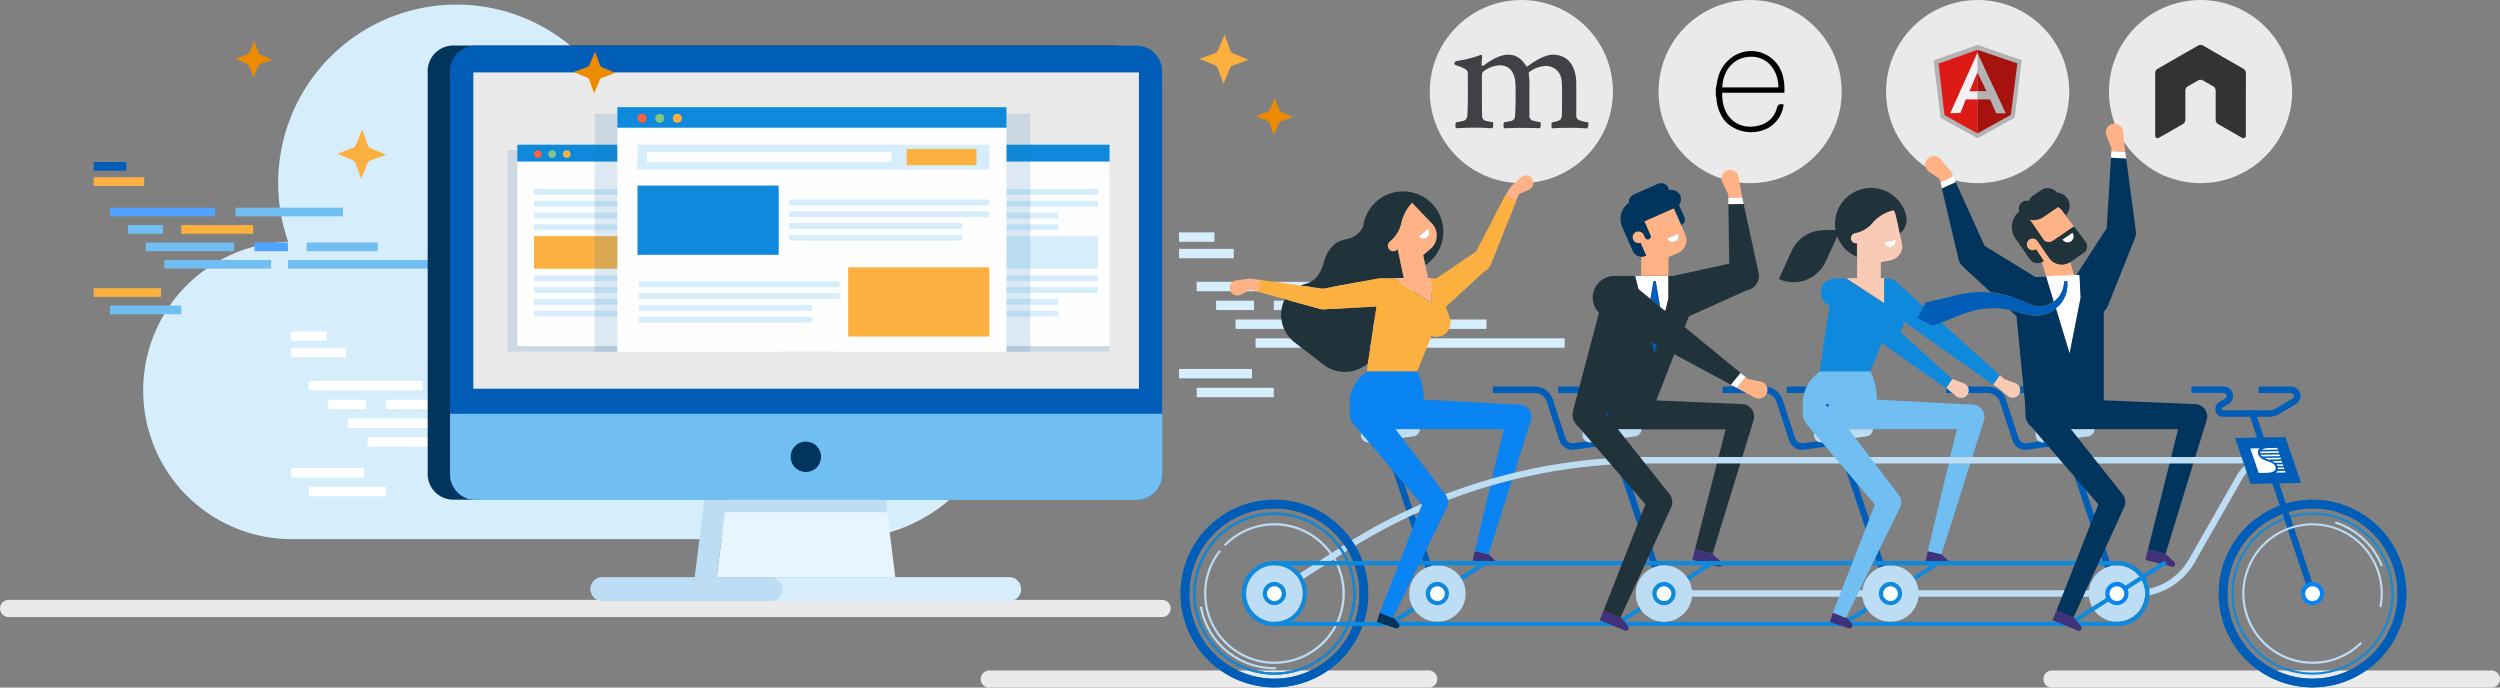 <svg xmlns="http://www.w3.org/2000/svg" viewBox="0 0 1018 280"><rect x="0" y="0" width="1018" height="280" fill="#808080" stroke="none"/><defs><style>.cls-1{fill:#eaeaea;}.cls-2{fill:#d6eefc;}.cls-3{fill:none;stroke:#eaeaea;stroke-linecap:round;stroke-linejoin:round;stroke-width:7px;}.cls-4{fill:#fff;}.cls-5{fill:#005eb8;}.cls-6{fill:#fbb040;}.cls-7{fill:#70bef2;}.cls-8{fill:#50a4ff;}.cls-9{fill:#414044;}.cls-10{fill:#333;}.cls-11{fill:#b3b3b3;}.cls-12{fill:#a6120d;}.cls-13{fill:#dd1b16;}.cls-14{fill:#f2f2f2;}.cls-15{fill:#02355e;}.cls-16{fill:#e7f5fe;}.cls-17{fill:#bdddf4;}.cls-18{opacity:0.15;}.cls-19{fill:#1d71b8;}.cls-20{fill:#fefefe;}.cls-21{fill:#0f89db;}.cls-22{fill:#fc6142;}.cls-23{fill:#81c784;}.cls-24{fill:#f34b1e;}.cls-25{fill:#044a92;}.cls-26{fill:#ffb285;}.cls-27{fill:#40327a;}.cls-28{fill:#21333a;}.cls-29{fill:#0a84f2;}.cls-30{fill:#ddd6ff;}.cls-31{fill:#f9cbb4;}.cls-32{fill:#ed8b00;}</style></defs><title>mean-stack-development-services</title><g id="design"><circle class="cls-1" cx="619.5" cy="37.29" r="37.29"/><circle class="cls-1" cx="712.64" cy="37.29" r="37.29"/><circle class="cls-1" cx="805.3" cy="37.29" r="37.29"/><circle class="cls-1" cx="896.06" cy="37.29" r="37.29"/><rect class="cls-2" x="480.11" y="94.62" width="14.41" height="3.83"/><rect class="cls-2" x="480.11" y="101.33" width="22.28" height="3.83"/><rect class="cls-2" x="542.6" y="114.76" width="47.37" height="3.83"/><rect class="cls-2" x="487.27" y="114.76" width="46.37" height="3.83"/><rect class="cls-2" x="518.69" y="122.43" width="31.7" height="3.83"/><rect class="cls-2" x="495.2" y="122.43" width="15.44" height="3.83"/><rect class="cls-2" x="573.94" y="130.1" width="31.34" height="3.83"/><rect class="cls-2" x="550.93" y="130.1" width="14.77" height="3.83"/><rect class="cls-2" x="503.11" y="130.1" width="38.86" height="3.83"/><rect class="cls-2" x="565.7" y="137.77" width="71.45" height="3.83"/><rect class="cls-2" x="511.26" y="137.77" width="47.05" height="3.83"/><rect class="cls-2" x="480.11" y="150.24" width="29.7" height="3.83"/><rect class="cls-2" x="487.31" y="157.91" width="31.38" height="3.83"/><line class="cls-3" x1="3.5" y1="247.77" x2="473.2" y2="247.77"/><line class="cls-3" x1="835.56" y1="276.5" x2="1014.5" y2="276.5"/><line class="cls-3" x1="402.83" y1="276.5" x2="581.77" y2="276.5"/><path class="cls-2" d="M343.3,86.26a66.56,66.56,0,0,0-13.2,1.32,54.42,54.42,0,0,0-76.22-38.69A72.64,72.64,0,0,0,117.33,98.46a60.55,60.55,0,0,0,1.82,121.08H343.3a66.64,66.64,0,1,0,0-133.28Z"/><rect class="cls-4" x="118.57" y="134.96" width="14.41" height="3.83"/><rect class="cls-4" x="118.57" y="141.68" width="22.28" height="3.83"/><rect class="cls-4" x="181.07" y="155.1" width="47.37" height="3.83"/><rect class="cls-4" x="125.73" y="155.1" width="46.37" height="3.83"/><rect class="cls-4" x="157.15" y="162.77" width="31.7" height="3.83"/><rect class="cls-4" x="133.66" y="162.77" width="15.44" height="3.83"/><rect class="cls-4" x="212.4" y="170.44" width="31.34" height="3.83"/><rect class="cls-4" x="189.4" y="170.44" width="14.77" height="3.83"/><rect class="cls-4" x="141.58" y="170.44" width="38.86" height="3.83"/><rect class="cls-4" x="204.17" y="178.12" width="71.45" height="3.83"/><rect class="cls-4" x="149.73" y="178.12" width="47.05" height="3.83"/><rect class="cls-4" x="118.57" y="190.58" width="29.7" height="3.83"/><rect class="cls-4" x="125.78" y="198.25" width="31.38" height="3.83"/><rect class="cls-5" x="38.14" y="65.96" width="13.31" height="3.54"/><rect class="cls-6" x="38.14" y="72.16" width="20.59" height="3.54"/><rect class="cls-7" x="95.89" y="84.56" width="43.78" height="3.54"/><rect class="cls-8" x="44.76" y="84.56" width="42.85" height="3.54"/><rect class="cls-6" x="73.8" y="91.65" width="29.29" height="3.54"/><rect class="cls-7" x="52.09" y="91.65" width="14.27" height="3.54"/><rect class="cls-7" x="124.85" y="98.74" width="28.96" height="3.54"/><rect class="cls-8" x="103.59" y="98.74" width="13.65" height="3.54"/><rect class="cls-7" x="59.4" y="98.74" width="35.91" height="3.54"/><rect class="cls-7" x="117.24" y="105.83" width="66.03" height="3.54"/><rect class="cls-7" x="66.93" y="105.83" width="43.48" height="3.54"/><rect class="cls-6" x="38.14" y="117.35" width="27.45" height="3.54"/><rect class="cls-7" x="44.8" y="124.44" width="29" height="3.54"/><path id="path68" class="cls-9" d="M592.88,52.29a3.12,3.12,0,0,1-.22-1.46,1.84,1.84,0,0,1,.22-1,24.14,24.14,0,0,0,2.8-.57c1.29-.32,1.77-1,1.85-2.66.21-3.88.22-11.16.15-16.28V30.2a2,2,0,0,0-.68-1.83,14.59,14.59,0,0,0-3.87-1.69c-.61-.18-.95-.5-.93-.88s.4-.82,1.2-1a46.18,46.18,0,0,0,9.81-2.54,1.43,1.43,0,0,1,.29,1c0,.23,0,.46-.06.71-.06.72-.13,1.54-.13,2.36a.53.53,0,0,0,.54.47.53.53,0,0,0,.38-.16c4.14-3.24,7.84-4.39,9.74-4.39,3.13,0,5.57,1.49,7.45,4.57a.51.51,0,0,0,.42.25.48.48,0,0,0,.39-.21c3.81-2.88,7.58-4.6,10.1-4.6,6,0,9.53,4.46,9.53,11.93,0,2.15,0,4.87,0,7.41,0,2.23,0,4.32,0,5.76A2,2,0,0,0,643,48.92a15.25,15.25,0,0,0,3.72.92h.06a5.49,5.49,0,0,1-.37,2.43c-.39,0-.94,0-1.62-.07-1.24-.06-2.94-.15-4.91-.15-4,0-6,.08-8,.21a6,6,0,0,1,0-2.42,21.39,21.39,0,0,0,2.42-.57c1.26-.42,1.62-1,1.7-2.66,0-1.19.26-11.67-.15-14.15a6.34,6.34,0,0,0-6.57-5.6,11.58,11.58,0,0,0-6.56,2.5,1,1,0,0,0-.24.62v0a26.78,26.78,0,0,1,.29,5.28c0,1.35,0,2.78,0,4.21,0,2.89,0,5.62,0,7.68a1.93,1.93,0,0,0,1.53,2l1,.22c.57.14,1.17.28,2,.42a3.89,3.89,0,0,1,0,1.81,1.41,1.41,0,0,1-.25.62c-2.2-.08-4.47-.14-7.73-.14-1,0-2.6,0-4,.08-1.15,0-2.25.06-2.87.06a2.85,2.85,0,0,1-.22-1.25,2.19,2.19,0,0,1,.23-1.17l.88-.16c.77-.14,1.43-.25,2.06-.41,1.08-.33,1.49-.93,1.56-2.3.21-3.2.38-12.43-.08-14.74-.77-3.71-2.89-5.59-6.28-5.59a11.81,11.81,0,0,0-6.56,2.49,2,2,0,0,0-.6,1.48c0,1.1,0,2.41,0,3.81,0,4.63,0,10.4.08,12.9a2,2,0,0,0,1.78,2c.32.09.86.18,1.5.28l1.17.2a5.15,5.15,0,0,1-.2,2.44c-.63,0-1.41,0-2.31-.08-1.37-.06-3.06-.14-5-.14-2.28,0-3.86.08-5.14.14-.85,0-1.6.08-2.33.08h0"/><path id="path16" d="M698.66,36.28c.33-1.58.54-3.3,1-4.92,2.73-9.72,13.88-13.77,21.55-7.75,4.49,3.53,5.61,8.52,5.39,14.15H701.3c-.41,10.05,6.85,16.12,16.12,13A9.63,9.63,0,0,0,723.54,44c.49-1.58,1.28-1.85,2.78-1.39A12.84,12.84,0,0,1,720.19,52a14.86,14.86,0,0,1-17.31-2.21A15.57,15.57,0,0,1,699,40.61a7.57,7.57,0,0,0-.32-1.58Q698.66,37.62,698.66,36.28Zm2.67-.68H724.2c-.14-7.29-4.74-12.46-10.88-12.5-6.83-.09-11.71,5-12,12.47Z"/><path class="cls-10" d="M914.53,29.75a2,2,0,0,0-1-1.73l-16.47-9.48a1.92,1.92,0,0,0-.91-.26H896a2,2,0,0,0-.91.26L878.6,28a2,2,0,0,0-1,1.73l0,25.53a1,1,0,0,0,.49.86.94.94,0,0,0,1,0l9.79-5.61a2,2,0,0,0,1-1.73V36.88a2,2,0,0,1,1-1.72l4.17-2.4a2,2,0,0,1,1-.27,1.94,1.94,0,0,1,1,.27l4.17,2.4a2,2,0,0,1,1,1.72V48.81a2,2,0,0,0,1,1.73l9.79,5.6a1,1,0,0,0,1,0,1,1,0,0,0,.49-.86Z"/><g id="g48"><polygon id="polygon50" class="cls-11" points="790.19 48 805.26 56.29 820.41 47.89 823.23 24.47 805.24 18.29 787.36 24.58 790.19 48"/><polygon id="polygon52" class="cls-12" points="805.2 54.31 818.82 46.77 821.45 25.82 805.2 20.28 805.2 54.31"/><polygon id="polygon54" class="cls-13" points="805.2 54.31 805.2 20.28 789.37 25.92 791.79 46.87 805.2 54.31"/><path id="path56" class="cls-14" d="M809.67,38.39l-4.47,2.09h-4.72L798.27,46l-4.12.08L805.2,21.51Zm-.43-1.05-4-7.94-3.29,7.8h3.26Z"/><polygon id="polygon58" class="cls-11" points="808.96 37.21 805.21 37.21 805.2 40.48 810.39 40.48 812.82 46.11 816.76 46.18 805.2 21.51 805.23 29.4 808.96 37.21"/></g><path class="cls-15" d="M464.13,29.06V193a10.45,10.45,0,0,1-10.47,10.47h-269A10.45,10.45,0,0,1,174.15,193v-164a10.45,10.45,0,0,1,10.47-10.47h269A10.45,10.45,0,0,1,464.13,29.06Z"/><polygon class="cls-16" points="364.56 235 291.87 235 297.98 185.96 358.45 185.96 364.56 235"/><path class="cls-5" d="M473.2,29.06V193a10.45,10.45,0,0,1-10.47,10.47h-269A10.45,10.45,0,0,1,183.23,193v-164A10.45,10.45,0,0,1,193.7,18.59h269a10.61,10.61,0,0,1,5.93,1.83A10.39,10.39,0,0,1,473.2,29.06Z"/><rect class="cls-1" x="192.74" y="29.49" width="271.04" height="128.8"/><path class="cls-7" d="M462.73,203.58h-269a10.45,10.45,0,0,1-10.47-10.47V168.5H473.29v24.61A10.63,10.63,0,0,1,462.73,203.58Z"/><circle class="cls-15" cx="328.15" cy="186.01" r="6.2" transform="translate(-17.97 335.96) rotate(-52.97)"/><path class="cls-2" d="M411,244.77H315V235h95.9a4.88,4.88,0,0,1,4.89,4.89h0A4.86,4.86,0,0,1,411,244.77Z"/><path class="cls-17" d="M313.68,235H291.87l3.32-26.44h66.15l-.61-5.06H286.81L282.88,235H245.53a4.89,4.89,0,1,0,0,9.77h68.24a4.88,4.88,0,0,0,4.89-4.89A5,5,0,0,0,313.68,235Z"/><g class="cls-18"><rect class="cls-19" x="206.7" y="61.17" width="134.47" height="82.03"/></g><rect class="cls-20" x="210.63" y="58.9" width="130.55" height="82.03"/><rect class="cls-21" x="210.63" y="58.9" width="130.55" height="6.89"/><circle class="cls-22" cx="219" cy="62.74" r="1.57"/><circle class="cls-23" cx="224.85" cy="62.74" r="1.57"/><circle class="cls-6" cx="230.78" cy="62.74" r="1.57"/><rect class="cls-2" x="217.43" y="76.96" width="119.03" height="2.36"/><rect class="cls-2" x="217.43" y="81.76" width="119.03" height="2.36"/><rect class="cls-2" x="217.43" y="86.56" width="102.8" height="2.36"/><rect class="cls-2" x="217.43" y="91.36" width="102.8" height="2.36"/><rect class="cls-2" x="217.43" y="112.13" width="119.03" height="2.36"/><rect class="cls-2" x="217.43" y="116.93" width="119.03" height="2.36"/><rect class="cls-2" x="217.43" y="121.73" width="102.8" height="2.36"/><rect class="cls-2" x="217.43" y="126.53" width="102.8" height="2.36"/><rect class="cls-6" x="217.43" y="96.16" width="119.03" height="13.26"/><g class="cls-18"><rect class="cls-19" x="317.35" y="61.17" width="134.47" height="82.03"/></g><rect class="cls-20" x="321.28" y="58.9" width="130.55" height="82.03"/><rect class="cls-21" x="321.28" y="58.9" width="130.55" height="6.89"/><circle class="cls-4" cx="329.57" cy="62.74" r="1.57"/><circle class="cls-24" cx="335.5" cy="62.74" r="1.57"/><circle class="cls-25" cx="341.43" cy="62.74" r="1.57"/><rect class="cls-2" x="328.08" y="76.96" width="119.03" height="2.36"/><rect class="cls-2" x="328.08" y="81.76" width="119.03" height="2.36"/><rect class="cls-2" x="328.08" y="86.56" width="102.8" height="2.36"/><rect class="cls-2" x="328.08" y="91.36" width="102.8" height="2.36"/><rect class="cls-2" x="328.08" y="112.13" width="119.03" height="2.36"/><rect class="cls-2" x="328.08" y="116.93" width="119.03" height="2.36"/><rect class="cls-2" x="328.08" y="121.73" width="102.8" height="2.36"/><rect class="cls-2" x="328.08" y="126.53" width="102.8" height="2.36"/><rect class="cls-2" x="328.08" y="96.16" width="119.03" height="13.26"/><g class="cls-18"><rect class="cls-19" x="242.13" y="46.33" width="177.41" height="96.86"/></g><rect class="cls-20" x="251.38" y="43.63" width="158.47" height="99.65"/><rect class="cls-21" x="251.38" y="43.63" width="158.47" height="8.38"/><circle class="cls-22" cx="261.41" cy="48.17" r="1.83"/><circle class="cls-23" cx="268.66" cy="48.17" r="1.83"/><circle class="cls-6" cx="275.81" cy="48.17" r="1.83"/><rect class="cls-2" x="259.58" y="58.9" width="143.29" height="10.12"/><rect class="cls-6" x="369.18" y="60.65" width="28.45" height="6.63"/><rect class="cls-20" x="263.42" y="61.95" width="99.48" height="4.01"/><rect class="cls-21" x="259.58" y="75.57" width="57.51" height="28.19"/><rect class="cls-2" x="321.28" y="81.24" width="81.59" height="2.36"/><rect class="cls-2" x="321.28" y="86.04" width="81.59" height="2.36"/><rect class="cls-2" x="321.28" y="90.84" width="70.51" height="2.36"/><rect class="cls-2" x="321.28" y="95.64" width="70.51" height="2.36"/><rect class="cls-6" x="345.38" y="108.85" width="57.51" height="28.19"/><rect class="cls-2" x="260.19" y="114.57" width="81.59" height="2.36"/><rect class="cls-2" x="260.19" y="119.37" width="81.59" height="2.36"/><rect class="cls-2" x="260.19" y="124.17" width="70.51" height="2.36"/><rect class="cls-2" x="260.19" y="128.97" width="70.51" height="2.36"/><path class="cls-17" d="M869.55,243h-192v-2.64h192a25.19,25.19,0,0,0,21.83-12.68l19.55-34.28a14.55,14.55,0,0,1,12.61-7.33v2.64a11.9,11.9,0,0,0-10.31,6L893.68,229A27.84,27.84,0,0,1,869.55,243Z"/><rect class="cls-5" x="848.49" y="166.41" width="2.65" height="77.27" transform="translate(-21.2 279.67) rotate(-18.46)"/><circle class="cls-17" cx="862.03" cy="241.7" r="11.5"/><rect class="cls-5" x="818.93" y="157.39" width="11.61" height="2.64"/><rect class="cls-5" x="634.44" y="157.39" width="11.61" height="2.64"/><rect class="cls-5" x="727.57" y="157.39" width="11.61" height="2.64"/><path class="cls-5" d="M733.85,183.17a5.61,5.61,0,0,1-5.33-3.87l-5.13-15.65a5.25,5.25,0,0,0-5-3.62H701.45v-2.64h16.94a7.88,7.88,0,0,1,7.51,5.44L731,178.48a3,3,0,0,0,3.22,2l13.54-1.84.36,2.62-13.54,1.84A5.64,5.64,0,0,1,733.85,183.17Z"/><path class="cls-5" d="M824.81,183.17a5.61,5.61,0,0,1-5.33-3.87l-5.13-15.65a5.24,5.24,0,0,0-5-3.62H792.42v-2.64h16.94a7.88,7.88,0,0,1,7.51,5.44L822,178.48a3,3,0,0,0,3.22,2l13.54-1.84.36,2.62-13.54,1.84A5.64,5.64,0,0,1,824.81,183.17Z"/><path class="cls-26" d="M620.22,71.66a3.07,3.07,0,0,0-.85.55h0l-3.92,3.55h0a2.19,2.19,0,0,0-.39.45h0l-2.18,3.47L617.21,82l1.36-3,4.08-1.75a3.09,3.09,0,0,0-2.43-5.67Z"/><path class="cls-27" d="M606.13,225.71l-5.58-1.29h0l-.89,3.87,7.82,1.8a1.23,1.23,0,0,0,1.11-2.1l-2.45-2.28Z"/><path class="cls-28" d="M561.73,113.31h0l.33,0,.22,0,.33,0h9l-2.51-11.76h0l-.34.29a2.2,2.2,0,0,1-2.86-3.36h0l.3-.26,0,0h0a13.46,13.46,0,0,0,4.42-7.33h0A17.25,17.25,0,0,1,575,82.62l8,8.32a7.14,7.14,0,0,1-.52,10.4l-3,2.53.88,4.12.11-.07a16.39,16.39,0,1,0-24.62-19c-.06.16-.11.32-.16.49a16.1,16.1,0,0,0-.62,2.86,7.89,7.89,0,0,1-1.18,1.85c-4.09,4.89-7.68,1.8-11.77,6.69s-2,6.82-5.88,11.86c-1.58,2-3.65,2.65-5.75,3.29l-1,.32,9.1,1.27Z"/><path class="cls-28" d="M538.92,125.94h0a4.15,4.15,0,0,1-1.32-.14h0l-14.45-4a14.28,14.28,0,0,0,4.07,17.66l11.67,9a14.28,14.28,0,0,0,18.13-.57l3.49-23.12Z"/><path class="cls-26" d="M509.23,113.46h0a2.19,2.19,0,0,0-.6,0h0l-5.24.71h0a3.08,3.08,0,1,0,1.8,5.81l4-2,3.14.86,1-4.83Z"/><path class="cls-26" d="M582.49,101.34a7.14,7.14,0,0,0,.52-10.4l-8-8.32a17.25,17.25,0,0,0-4.35,8.15h0a13.46,13.46,0,0,1-4.42,7.33h0l0,0-.3.26h0a2.2,2.2,0,0,0,2.86,3.36l.34-.29h0l2.51,11.76h-4.3l15.55,10.2v-10.2H581.4a4.86,4.86,0,0,0-.11-1l-.9-4.22-.88-4.12Zm-1.07-8.14a2.42,2.42,0,0,1-3.71,3.12Z"/><path class="cls-4" d="M581.12,96.62a2.42,2.42,0,0,0,.3-3.42l-3.71,3.12A2.42,2.42,0,0,0,581.12,96.62Z"/><path class="cls-6" d="M612.89,79.6l-11.8,22.79L585,113.31h-.08l-.29,0-.28,0h-1.45v10.2l-15.55-10.2h-4.67l-.33,0-.22,0-.33,0h0l-23.12,4.25-9.1-1.27L513.29,114h0l-1,4.83h0l10.85,3,14.45,4h0a4.15,4.15,0,0,0,1.32.14h0l21.59-1.14L557,147.93l-.27,1.78h0v0h0a10.33,10.33,0,0,0-.12,1.54h20.5v0l5.82-14.48a5.7,5.7,0,0,0,6-1.18h0l0,0,.32-.34.07-.08q.18-.21.33-.43v0a5.7,5.7,0,0,0,1-3.29s0-.06,0-.09,0-.28,0-.43,0-.15,0-.23,0-.19,0-.28,0-.16-.06-.24,0-.18-.06-.26-.08-.27-.13-.4l0-.08h0l-1.68-4.43,15.68-14.51h0c.43,0,1.16-.74,1.57-.94a16.21,16.21,0,0,0,1.1-1.83l10.37-25.91Zm-26,43,.82-.31h0Z"/><rect class="cls-5" x="562.54" y="167.69" width="0.88" height="1.74" transform="translate(13.17 376.11) rotate(-37.35)"/><path class="cls-29" d="M623.63,169.78a5,5,0,0,0-4.72-5h0l-39.14-2.06v-.18a25.41,25.41,0,0,0-2.64-11.28h-20.5l-1.1.86a15.26,15.26,0,0,0-5.9,12.05v4.41a6.17,6.17,0,0,0,6.17,6.17h56.54L600.55,224.4h0v0l5.58,1.29h0l17.26-54.43h0A5,5,0,0,0,623.63,169.78Zm-60.47-.25-1.06-1.38.7-.53,1.06,1.38Z"/><path class="cls-26" d="M703.74,78.72l0,1.79,5.69-.08h0L709,78.14h0l-1-6a3.53,3.53,0,1,0-6.64,2.15h0l2.45,5v-.59Z"/><polygon class="cls-4" points="710.01 83.06 709.45 80.43 703.77 80.51 703.74 78.72 703.74 78.72 703.75 79.31 703.76 80.51 703.8 83.15 710.01 83.06 710.01 83.06"/><path class="cls-27" d="M690.2,223.73,689.11,228l10.84,2.77a1.11,1.11,0,0,0,1-1.88l-3.56-3.32h0Z"/><polygon class="cls-4" points="672.06 121.75 673.32 114.43 674.2 114.43 676.01 124.99 678.1 126.7 679.37 121.61 679.37 112.32 665.82 112.32 667.17 117.74 672.06 121.75"/><polygon class="cls-5" points="674.2 114.43 673.32 114.43 672.06 121.75 676.01 124.99 674.2 114.43"/><polygon class="cls-27" points="673.76 144.09 674.67 140.44 672.56 139.3 673.76 144.09"/><path class="cls-26" d="M679.38,112.32h0v-7.59l3.89-1.72a5.73,5.73,0,0,0,2.93-7.56l-4.7-10.63-1.38.61h0l-1,.43h0l-9.61,4.25,2.39,5.4.12.27a1.2,1.2,0,1,1-2.2,1l-.06-.13-.43-1a2.4,2.4,0,0,0-3.17-1.23h0A2.4,2.4,0,0,0,665,97.6h0A2.4,2.4,0,0,0,668,98.86l2.3,5.21-.28.12a4,4,0,0,1-1.7.34v7.78h11Zm4-17.18a2.42,2.42,0,1,1-4.44,2Z"/><path class="cls-26" d="M718,155.75a3.52,3.52,0,0,0-.94-.34h0l-5.4-1.15.49.41h0l-1.38-1.13-3.61,4.4h0l2.06,1.11h0l5.43,2.92a3.53,3.53,0,0,0,3.34-6.21Z"/><polygon class="cls-28" points="712.17 154.66 712.17 154.66 711.68 154.26 710.79 153.53 708.95 152.02 710.79 153.53 712.17 154.66"/><polygon class="cls-4" points="707.18 157.93 710.79 153.53 712.17 154.67 712.17 154.66 712.17 154.66 710.79 153.53 708.95 152.02 708.75 151.86 708.75 151.86 704.81 156.66 707.18 157.93"/><path class="cls-15" d="M670.06,104.2l.28-.12L668,98.86A2.4,2.4,0,0,1,665,97.6h0a2.4,2.4,0,0,1,1.23-3.17h0a2.4,2.4,0,0,1,3.17,1.23l.43,1,.06.13a1.2,1.2,0,1,0,2.2-1l-.12-.27-2.39-5.4,9.61-4.25h0l1-.43h0l1.38-.61.1,0,3,6.78a2.4,2.4,0,0,0,1.23-3.17l-2.21-5a3.81,3.81,0,0,0,.42-4,3.89,3.89,0,0,0-4.47-2,3.2,3.2,0,0,0-.29-1.06,3.3,3.3,0,0,0-4.33-1.5l-4,1.78-.26.13-.29.11-1.26.56h0l-.53.23-2.23,1h0l-1.26.56a3.21,3.21,0,0,0-1.88,3.34,8,8,0,0,0-2.76,9.82l3,6.87h0l1.29,2.91a4,4,0,0,0,5.28,2Z"/><path class="cls-4" d="M682.11,98.34a2.42,2.42,0,0,0,1.24-3.2l-4.44,2A2.42,2.42,0,0,0,682.11,98.34Z"/><path class="cls-28" d="M716.11,111.1v0l-6.09-28-6.21.09.32,24.17-22.84,5H657.43a8.82,8.82,0,0,0-6.34,15l-10.54,39.93h0a6,6,0,0,0,5.81,7.56h56.31L690.19,223.7h0v0l7.21,1.84s0-.1,0-.15l16.66-54.26h0a5.09,5.09,0,0,0-4.65-6.59h0l-34.93-1.48,7.27-18.82,15.55,8.37h0l1.61.86h0l3.89,2.09h0l4.34,2.34h0l-2.37-1.28,3.94-4.8-22.69-18.62,1.69-4.38,23.62-10.62h.09A6,6,0,0,0,716.11,111.1ZM679.37,121.6l-1.27,5.1L676,125l-3.94-3.24-4.89-4-1.35-5.42h13.55Z"/><polygon class="cls-5" points="674.67 140.43 673.75 144.09 672.56 139.3 674.67 140.43"/><path class="cls-28" d="M756.15,99a2,2,0,1,1-.88-4l.4-.09h0a12.38,12.38,0,0,0,6.75-4.06,15.86,15.86,0,0,1,8.65-5.2h0a8,8,0,0,1,.86,2.23l1.61,7.28a7.19,7.19,0,0,0,2.66-7.27h0a14.69,14.69,0,0,0-28.8,5.73l-5,.1a14.41,14.41,0,0,0-12.82,8.42l-5.23,11.47h0a14.41,14.41,0,0,0,19.09-7.13l4.67-10.22a14.67,14.67,0,0,0,8,8.33V98.95Z"/><path class="cls-27" d="M790.62,225.71,785,224.42h0l-.89,3.87,7.82,1.8a1.23,1.23,0,0,0,1.11-2.1l-2.45-2.28Z"/><path class="cls-30" d="M769.24,113.29l.25,0Z"/><path class="cls-30" d="M768.69,113.23h0Z"/><path class="cls-30" d="M770.3,113.55l.25.09Z"/><path class="cls-30" d="M769.76,113.39l.26.06Z"/><path class="cls-30" d="M772,114.52l-.19-.14.19.14Z"/><path class="cls-30" d="M771.36,114.05l.2.12Z"/><path class="cls-30" d="M768.38,113.22h0Z"/><path class="cls-30" d="M770.85,113.78l.21.1Z"/><path class="cls-31" d="M821.62,156.56a3.08,3.08,0,0,0-.88-.5h0l-4.56-1.7-1.83-1.65-2.73,3.87,2.07,1.46,4,3.3a3.09,3.09,0,0,0,3.92-4.77Z"/><path class="cls-31" d="M767.33,123.42v-10.2h-1.45v-6.4l4.25-.94a5.68,5.68,0,0,0,4.32-6.77l-.87-3.95L772,87.88a8,8,0,0,0-.86-2.23h0a15.86,15.86,0,0,0-8.65,5.2,12.38,12.38,0,0,1-6.75,4.06h0l-.4.09a2,2,0,1,0,.88,4h0v14.27h-4.41Zm4.57-25.79a2.42,2.42,0,1,1-4.73,1.07Z"/><path class="cls-21" d="M795,154.35l-1.83-1.65-19.43-17.53,0,0c.12-.14.24-.29.34-.44h0a5.7,5.7,0,0,0,1-2.85q0-.22,0-.44v0q0-.25,0-.5v-.11l36.44,25.8,2.73-3.87-42.11-38h0l-.2-.18h0l-.19-.14-.28-.21-.2-.12-.29-.17-.21-.1-.3-.14-.25-.09-.28-.1-.26-.06-.28-.07-.25,0-.3,0h-1.6v10.2l-15.55-10.2h-4.5a5.73,5.73,0,0,0-3.66,10.16l.33.25h0l1.1.78-3.82,25.3h0v0h0a10.33,10.33,0,0,0-.12,1.54h20.5v0l1-2.38h0l3.76-9.37,14.23,10.07,1.6,1.13,1.61,1.14h0l3.46,2.45h0l3.25,2.3,2.07,1.46"/><path class="cls-31" d="M792.55,158l4,3.3a3.09,3.09,0,1,0,3-5.27h0l-4.56-1.7"/><path class="cls-7" d="M808.12,169.78a5,5,0,0,0-4.72-5h0l-39.14-2.06v-.18a25.41,25.41,0,0,0-2.64-11.28h-20.5l-1.1.86a15.26,15.26,0,0,0-5.9,12.05v4.41h0a6.17,6.17,0,0,0,6.17,6.17h56.54L785,224.4h0v0l5.58,1.29h0l17.26-54.43h0A5,5,0,0,0,808.12,169.78Z"/><path class="cls-4" d="M770.08,100.53a2.42,2.42,0,0,0,1.83-2.9l-4.73,1.07A2.42,2.42,0,0,0,770.08,100.53Z"/><path class="cls-26" d="M843,106.74a6.4,6.4,0,0,1-8.71-1.81l-4.22-6.2h0l-.37-.54a2.4,2.4,0,0,0-4,2.7h0a2.4,2.4,0,0,0,3.34.64h0l3.2,4.71-.33.23a4,4,0,0,1-.45.26l1.79,5.91,11.34-.56Z"/><polygon class="cls-4" points="790.16 74.15 790.78 76.77 796.43 74.21 795.34 71.81 794.61 70.18 794.6 70.18 795.34 71.81 790.16 74.15"/><path class="cls-26" d="M795.34,71.81l-.74-1.63h0a2.62,2.62,0,0,0-.37-.6h0l-3.94-4.74h0A3.53,3.53,0,1,0,785.6,70l4.25,2.87.3,1.27h0Z"/><path class="cls-15" d="M818.37,120.66c2,.61,3.9,1.43,5.81,2.22,2.28.94,4.51,2,7,1.8a9.82,9.82,0,0,0,5.09-1.91l-2-6.61-1.07-3.54h0l-4.34.22-20.73-12.73-11.74-25.9-5.66,2.56-.62-2.62h0l7.43,31.45v0a6,6,0,0,0,1.78,3h0l11.31,10.41A40.43,40.43,0,0,1,818.37,120.66Z"/><path class="cls-26" d="M859.86,59.77l-.11,1.78,5.68.35h0l-.31-2.32h0l-.59-6a3.53,3.53,0,1,0-6.78,1.65h0l2.07,5.17,0-.59Z"/><polygon class="cls-4" points="865.78 64.57 865.43 61.9 859.75 61.55 859.86 59.77 859.86 59.77 859.82 60.36 859.75 61.55 859.59 64.19 865.78 64.57 865.78 64.57"/><path class="cls-4" d="M833.25,112.62l1.07,3.54,2,6.61a10.58,10.58,0,0,0,2.12-2.07,11,11,0,0,0,2.1-6.2l1.26-.06a13.23,13.23,0,0,1-.44,5,12.67,12.67,0,0,1-3.17,5.24,13.1,13.1,0,0,1-1,.88l4.86,16,.71,2.34h0l4.5-22.74-.46-9.27-1.31.06-.88,0-11.34.56h0Z"/><path class="cls-28" d="M832.25,106.22l-3.2-4.71h0a2.4,2.4,0,0,1-3.34-.64h0a2.4,2.4,0,0,1,4-2.7l.37.54h0l4.22,6.2a6.4,6.4,0,0,0,8.71,1.81l.19-.12,5.27-3.58a3.21,3.21,0,0,0,.76-4.58l-4.75-6.3h0l-8.7,5.92a2.67,2.67,0,0,1-3.68-.67l-5.4-7.94a6.72,6.72,0,0,0,5.33-1l6.12-4.16a8.81,8.81,0,0,1,1.75,1.75l1.24,1.65a5.41,5.41,0,0,0,.69-6.9h0a5.39,5.39,0,0,0-4.22-2.36,4.8,4.8,0,0,0-5.27-1.59,3.19,3.19,0,0,0-1,.45l-.2.14h0l-3.22,2.19h0l-.33.23a3.19,3.19,0,0,0-1.33,2,3.2,3.2,0,0,0-3.94,4.23,8,8,0,0,0-1.72,10.83l4,5.85h0l1.79,2.63a4,4,0,0,0,5.57,1.06ZM843.9,94.85a2.42,2.42,0,1,1-4,2.7Z"/><path class="cls-26" d="M839.87,86.08a8.81,8.81,0,0,0-1.75-1.75L832,88.49a6.72,6.72,0,0,1-5.33,1l5.4,7.94a2.67,2.67,0,0,0,3.68.67l8.7-5.92-3.34-4.43Z"/><path class="cls-4" d="M843.24,98.21a2.42,2.42,0,0,0,.66-3.36l-4,2.7A2.42,2.42,0,0,0,843.24,98.21Z"/><path class="cls-27" d="M874.66,223.73,873.57,228l10.84,2.77a1.11,1.11,0,0,0,1-1.88l-3.56-3.32h0Z"/><path class="cls-15" d="M898.79,169.66a5.09,5.09,0,0,0-4.88-5.09h0L856.66,163v-.26h0l0-35.85a8.73,8.73,0,0,0,.66-.73l0,0c.16-.21.32-.42.47-.64l.08-.12c.13-.2.25-.4.36-.61l.1-.19c.1-.19.19-.39.27-.59l0-.1L869.33,97h0a6,6,0,0,0,.38-3v0l-3.91-29.37-6.2-.38-1.76,28.65L845.47,112l1.31-.06.46,9.27L842.74,144h0l-.71-2.34-4.86-16a13.18,13.18,0,0,1-10.33,2.7c-2.36-.39-4.69-1.15-7-1.75-.47-.14-1-.26-1.46-.37l2.27,2.09c.14.13.3.25.45.37l3.45,34.89h0l.25,5.14a6,6,0,0,0,0,.69v.07c0,.17,0,.34.08.51s0,.12,0,.18.06.26.1.38.06.18.1.28.06.18.1.28.11.24.17.36l.08.17v0c.06.12.14.24.21.35l.1.17,0,.06a6,6,0,0,0,1.08,1.19l0,0,.32.24.15.11.24.14.27.16.13.06a6,6,0,0,0,2.32.63l.36,0h56.33L874.65,223.7h0v0l7.21,1.84s0-.1,0-.15l16.66-54.26h0A5.09,5.09,0,0,0,898.79,169.66Z"/><path class="cls-5" d="M819.83,126.54c2.32.6,4.66,1.36,7,1.75a13.27,13.27,0,0,0,11.34-3.58,12.67,12.67,0,0,0,3.17-5.24,13.23,13.23,0,0,0,.44-5l-1.26.06a11,11,0,0,1-2.1,6.2,10.58,10.58,0,0,1-2.12,2.07,9.82,9.82,0,0,1-5.09,1.91c-2.54.19-4.77-.86-7-1.8-1.92-.79-3.83-1.61-5.81-2.22a40.43,40.43,0,0,0-7.68-1.55,39.5,39.5,0,0,0-8.14,0,58,58,0,0,0-7.56,1.46l-7.66,1.86-3.3.8-3.25,6.23L787,132.7l7.3-2.85a83.46,83.46,0,0,1,8.89-3.24,32.55,32.55,0,0,1,9.63-1.07,33.32,33.32,0,0,1,5.53.64C818.87,126.28,819.36,126.4,819.83,126.54Z"/><path class="cls-21" d="M605.1,229,585.32,241.7Z"/><rect class="cls-21" x="583.47" y="234.48" width="23.49" height="1.76" transform="translate(-32.97 358.1) rotate(-32.63)"/><rect class="cls-5" x="573.21" y="175.3" width="2.65" height="68.15" transform="translate(-36.74 192.71) rotate(-18.46)"/><path class="cls-17" d="M557.54,180.14l18.06-2.46a2.94,2.94,0,0,0,2.55-2.92H554.2v2.46A2.94,2.94,0,0,0,557.54,180.14Z"/><path class="cls-5" d="M640.33,183.17A5.61,5.61,0,0,1,635,179.3l-5.13-15.65a5.25,5.25,0,0,0-5-3.62H607.93v-2.64h16.94a7.88,7.88,0,0,1,7.51,5.44l5.13,15.65a3,3,0,0,0,3.22,2l13.54-1.84.36,2.62-13.54,1.84A5.64,5.64,0,0,1,640.33,183.17Z"/><path class="cls-21" d="M585.32,241.7l-19.78,12.67Z"/><rect class="cls-21" x="563.69" y="247.15" width="23.49" height="1.76" transform="translate(-42.92 349.44) rotate(-32.63)"/><circle class="cls-17" cx="585.32" cy="241.7" r="11.5"/><circle class="cls-4" cx="585.32" cy="241.7" r="3.83"/><path class="cls-21" d="M585.32,246.41A4.72,4.72,0,1,1,590,241.7,4.72,4.72,0,0,1,585.32,246.41Zm0-7.67a3,3,0,1,0,3,3A3,3,0,0,0,585.32,238.75Z"/><rect class="cls-5" x="664.03" y="166.41" width="2.65" height="77.27" transform="translate(-30.69 221.25) rotate(-18.46)"/><path class="cls-17" d="M519.65,242.81l-1.43-2.23,28.3-18.13a229.86,229.86,0,0,1,124.2-36.37H921.57v2.64H670.72a227.22,227.22,0,0,0-122.78,35.95Z"/><path class="cls-21" d="M789.59,229,769.81,241.7Z"/><rect class="cls-21" x="767.96" y="234.48" width="23.49" height="1.76" transform="translate(-3.85 457.58) rotate(-32.63)"/><path class="cls-21" d="M881.81,229l-39.56,25.34Z"/><rect class="cls-21" x="838.54" y="240.82" width="46.98" height="1.76" transform="translate(5.73 502.97) rotate(-32.63)"/><rect class="cls-5" x="757.7" y="175.3" width="2.65" height="68.15" transform="translate(-27.24 251.13) rotate(-18.46)"/><path class="cls-17" d="M742,180.14l18.06-2.46a2.94,2.94,0,0,0,2.55-2.92H738.69v2.46A2.94,2.94,0,0,0,742,180.14Z"/><path class="cls-5" d="M917.59,169.72H905.32a3.22,3.22,0,0,1-1.65-6l2.4-1.44a1.22,1.22,0,0,0-.63-2.27H892.31v-2.64h13.13a3.87,3.87,0,0,1,2,7.19L905,166a.57.57,0,0,0,.29,1.07h12.27Z"/><path class="cls-5" d="M923.82,169.72h-7v-2.64h7a6.07,6.07,0,0,0,3.11-.86l6.55-3.91a1.22,1.22,0,0,0-.63-2.27H919.72v-2.64h13.13a3.87,3.87,0,0,1,2,7.19l-6.55,3.91A8.72,8.72,0,0,1,923.82,169.72Z"/><path class="cls-5" d="M941.67,279.89a38.19,38.19,0,1,1,38.19-38.19A38.23,38.23,0,0,1,941.67,279.89Zm0-72.85a34.66,34.66,0,1,0,34.66,34.66A34.7,34.7,0,0,0,941.67,207Z"/><path class="cls-21" d="M941.67,274.73a33,33,0,1,1,33-33A33.07,33.07,0,0,1,941.67,274.73Zm0-65.18a32.15,32.15,0,1,0,32.15,32.15A32.19,32.19,0,0,0,941.67,209.55Z"/><path class="cls-17" d="M969.5,230.66a29.91,29.91,0,0,0-18.74-17.49l.27-.84a30.78,30.78,0,0,1,19.29,18Z"/><path class="cls-5" d="M941.67,279.89a38.19,38.19,0,1,1,38.19-38.19A38.23,38.23,0,0,1,941.67,279.89Zm0-72.85a34.66,34.66,0,1,0,34.66,34.66A34.7,34.7,0,0,0,941.67,207Z"/><rect class="cls-5" x="928.11" y="166.41" width="2.65" height="77.27" transform="translate(-17.1 304.88) rotate(-18.46)"/><path class="cls-21" d="M862,255V253.2a11.5,11.5,0,0,0,0-23v-1.76A13.26,13.26,0,0,1,862,255Z"/><circle class="cls-4" cx="862.03" cy="241.7" r="3.83"/><path class="cls-29" d="M862,246.41a4.72,4.72,0,1,1,4.72-4.72A4.72,4.72,0,0,1,862,246.41Zm0-7.67a3,3,0,1,0,3,3A3,3,0,0,0,862,238.75Z"/><path class="cls-21" d="M769.81,241.7,750,254.37Z"/><rect class="cls-21" x="748.18" y="247.15" width="23.49" height="1.76" transform="translate(-13.8 448.91) rotate(-32.63)"/><circle class="cls-17" cx="769.81" cy="241.7" r="11.5"/><circle class="cls-4" cx="769.81" cy="241.7" r="3.83"/><path class="cls-21" d="M769.81,246.41a4.72,4.72,0,1,1,4.72-4.72A4.72,4.72,0,0,1,769.81,246.41Zm0-7.67a3,3,0,1,0,3,3A3,3,0,0,0,769.81,238.75Z"/><circle class="cls-4" cx="941.67" cy="241.7" r="3.83"/><path class="cls-29" d="M941.67,246.41a4.72,4.72,0,1,1,4.72-4.72A4.72,4.72,0,0,1,941.67,246.41Zm0-7.67a3,3,0,1,0,3,3A3,3,0,0,0,941.67,238.75Z"/><path class="cls-5" d="M518.94,279.89a38.19,38.19,0,1,1,38.19-38.19A38.23,38.23,0,0,1,518.94,279.89Zm0-72.85A34.66,34.66,0,1,0,553.6,241.7,34.7,34.7,0,0,0,518.94,207Z"/><path class="cls-5" d="M518.94,274.73a33,33,0,1,1,33-33A33.07,33.07,0,0,1,518.94,274.73Zm0-65.18a32.15,32.15,0,1,0,32.15,32.15A32.19,32.19,0,0,0,518.94,209.55Z"/><path class="cls-21" d="M518.94,274.73a33,33,0,1,1,33-33A33.07,33.07,0,0,1,518.94,274.73Zm0-65.18a32.15,32.15,0,1,0,32.15,32.15A32.19,32.19,0,0,0,518.94,209.55Z"/><path class="cls-17" d="M518.94,272.53a30.79,30.79,0,0,1-30.35-25.41l.87-.15a29.91,29.91,0,0,0,29.48,24.68h.68l0,.88Z"/><path class="cls-17" d="M499,222.38l-.63-.61a28.66,28.66,0,0,1,12.94-7.67l.23.85A27.78,27.78,0,0,0,499,222.38Z"/><path class="cls-17" d="M518.94,270.32a28.66,28.66,0,0,1-28.62-28.62A28.31,28.31,0,0,1,496.45,224l.69.55a27.44,27.44,0,0,0-5.94,17.14,27.73,27.73,0,1,0,20.39-26.75l-.23-.85a28.63,28.63,0,1,1,7.59,56.23Z"/><path class="cls-5" d="M518.94,279.89a38.19,38.19,0,1,1,38.19-38.19A38.23,38.23,0,0,1,518.94,279.89Zm0-72.85A34.66,34.66,0,1,0,553.6,241.7,34.7,34.7,0,0,0,518.94,207Z"/><path class="cls-21" d="M518.93,255a13.26,13.26,0,1,1,0-26.53v1.76a11.5,11.5,0,1,0,0,23Z"/><path class="cls-21" d="M518.94,255A13.27,13.27,0,1,1,532.2,241.7,13.28,13.28,0,0,1,518.94,255Zm0-24.77a11.5,11.5,0,1,0,11.5,11.5A11.52,11.52,0,0,0,518.94,230.2Z"/><circle class="cls-17" cx="518.94" cy="241.7" r="11.5"/><circle class="cls-4" cx="518.94" cy="241.7" r="3.83"/><path class="cls-21" d="M518.94,246.41a4.72,4.72,0,1,1,4.72-4.72A4.72,4.72,0,0,1,518.94,246.41Zm0-7.67a3,3,0,1,0,3,3A3,3,0,0,0,518.94,238.75Z"/><rect class="cls-21" x="518.93" y="253.2" width="343.12" height="1.76"/><rect class="cls-21" x="518.93" y="228.43" width="343.12" height="1.76"/><path class="cls-21" d="M697.35,229l-39.56,25.34Z"/><rect class="cls-21" x="654.08" y="240.82" width="46.98" height="1.76" transform="translate(-23.39 403.5) rotate(-32.63)"/><circle class="cls-17" cx="677.57" cy="241.7" r="11.5"/><path class="cls-17" d="M647.79,180.14l18.06-2.46a2.94,2.94,0,0,0,2.55-2.92H644.45v2.46A2.94,2.94,0,0,0,647.79,180.14Z"/><circle class="cls-4" cx="677.57" cy="241.7" r="3.83"/><path class="cls-21" d="M677.57,246.41a4.72,4.72,0,1,1,4.72-4.72A4.72,4.72,0,0,1,677.57,246.41Zm0-7.67a3,3,0,1,0,3,3A3,3,0,0,0,677.57,238.75Z"/><rect class="cls-5" x="747.03" y="167.69" width="0.88" height="1.74" transform="matrix(0.79, -0.61, 0.61, 0.79, 51, 488.03)"/><path class="cls-15" d="M563.33,250l-1.47-.49h0l-1.26,3.76,7.61,2.54a1.23,1.23,0,0,0,1.31-2l-2.21-2.49-.16.33Z"/><path class="cls-29" d="M589.69,204.52a5,5,0,0,0-1-3h0l-28-36.64-9.62,7.73L579,205.47,561.9,249.36h0l-.05.13h0l1.47.49,3.82,1.67.16-.33,21.87-44.62h0A5,5,0,0,0,589.69,204.52Z"/><path class="cls-27" d="M653,248.55l0,0-1.65,4,10.35,4.24a1.11,1.11,0,0,0,1.28-1.72l-3.07-3.78h0Z"/><path class="cls-28" d="M680.95,204.39a5.07,5.07,0,0,0-1.11-3.17h0l-7.06-8.89h0l-2-2.5h0l-1.2-1.5h0L661,177.52,651.07,165l-9.28,7.66L670,205.38l-17,43.21h0l0,0,6.89,2.82,20.63-44.85h0A5.07,5.07,0,0,0,680.95,204.39Z"/><path class="cls-27" d="M747.82,250l-1.47-.49h0l-1.26,3.76,7.61,2.54a1.23,1.23,0,0,0,1.31-2l-2.21-2.49-.16.33Z"/><path class="cls-7" d="M774.18,204.52a5,5,0,0,0-1-3h0l-28-36.64-9.62,7.73,27.89,32.89-17.07,43.89h0l-.05.13,1.47.49,3.82,1.67.16-.33,21.87-44.62h0A5,5,0,0,0,774.18,204.52Z"/><path class="cls-17" d="M850.31,177.68a2.94,2.94,0,0,0,2.55-2.92h-9.57l2.78,3.49Z"/><path class="cls-17" d="M828.91,177.22a2.94,2.94,0,0,0,3.34,2.92l.4-.05-3.74-4.34Z"/><path class="cls-27" d="M837.43,248.55l0,0-1.65,4,10.35,4.24a1.11,1.11,0,0,0,1.28-1.72l-3.07-3.78h0Z"/><path class="cls-15" d="M865.41,204.39a5.07,5.07,0,0,0-1.11-3.17h0l-7.17-9h0L856.2,191l-1-1.21h0l-9.18-11.55-2.78-3.49-4.3-5.41h0L835.54,165l-9.28,7.66,2.65,3.07,3.74,4.34,21.79,25.3-17,43.21h0l0,0,6.89,2.82,20.63-44.85h0A5.07,5.07,0,0,0,865.41,204.39Z"/><path class="cls-17" d="M941.67,270.32a28.61,28.61,0,1,1,28.06-23l-.86-.17a27.74,27.74,0,1,0-27.2,22.26,27.57,27.57,0,0,0,19.52-8l.62.63A28.44,28.44,0,0,1,941.67,270.32Z"/><path class="cls-6" d="M508.41,24.37,502,26.7c-.73.15-.88.73-1.17,1.17l-2.63,6.28-2.34-6.42c-.15-.73-.73-.88-1.17-1.17l-6.28-2.63,6.42-2.34c.73-.15.88-.73,1.17-1.17l2.63-6.28L501,20.57c.15.73.73.88,1.17,1.17Z"/><path class="cls-6" d="M157.28,63l-6.42,2.34c-.73.15-.88.73-1.17,1.17l-2.63,6.28-2.34-6.42c-.15-.73-.73-.88-1.17-1.17l-6.28-2.63,6.42-2.34c.73-.15.88-.73,1.17-1.17l2.63-6.28,2.34,6.42c.15.73.73.88,1.17,1.17Z"/><path class="cls-32" d="M526.43,47.63l-4.82,1.75c-.55.11-.66.55-.88.88l-2,4.71L517,50.15c-.11-.55-.55-.66-.88-.88l-4.71-2,4.82-1.75c.55-.11.66-.55.88-.88l2-4.71,1.75,4.82c.11.55.55.66.88.88Z"/><path class="cls-32" d="M250.63,29.68l-5.46,2c-.62.12-.74.62-1,1L241.94,38l-2-5.46c-.12-.62-.62-.74-1-1l-5.34-2.23,5.46-2c.62-.12.74-.62,1-1L242.31,21l2,5.46c.12.62.62.74,1,1Z"/><path class="cls-32" d="M110.89,24.31l-4.82,1.75c-.55.11-.66.55-.88.88l-2,4.71-1.75-4.82c-.11-.55-.55-.66-.88-.88l-4.71-2,4.82-1.75c.55-.11.66-.55.88-.88l2-4.71,1.75,4.82c.11.55.55.66.88.88Z"/><polygon class="cls-5" points="936.99 196.64 916.48 197.03 910.1 178.35 930.61 177.96 936.99 196.64"/><path class="cls-4" d="M926.54,190c-.3-.88-1.2-1.51-3.14-2.17-1.64-.56-3.29-1.24-3.83-2.83a2.14,2.14,0,0,1,.57-2.46l-3.79.07,3.41,10,3-.06C925.75,192.47,927.1,191.61,926.54,190Z"/><path class="cls-4" d="M927,189.09a2.78,2.78,0,0,1,.4.67l2.41,0-.23-.67Z"/><path class="cls-4" d="M925.33,187.78a5.68,5.68,0,0,1,1,.66l3-.06-.23-.67Z"/><path class="cls-4" d="M930,190.37l-2.45,0a2.36,2.36,0,0,1,0,.68l2.64-.05-.23-.67Z"/><path class="cls-4" d="M927.54,183.06l-.23-.67-3.15.06a5.87,5.87,0,0,0-3.22.74Z"/><path class="cls-4" d="M927.42,191.78a2.1,2.1,0,0,1-.59.69l3.87-.07-.23-.67Z"/><path class="cls-4" d="M920.44,183.86a1.51,1.51,0,0,0,0,.68l7.59-.14-.23-.67Z"/><path class="cls-4" d="M922.15,186.5a11.35,11.35,0,0,0,1.38.53l.28.1,5.08-.1-.23-.67-6.52.12Z"/><path class="cls-4" d="M920.59,185.19a2,2,0,0,0,.51.67l7.34-.14-.23-.67Z"/></g></svg>